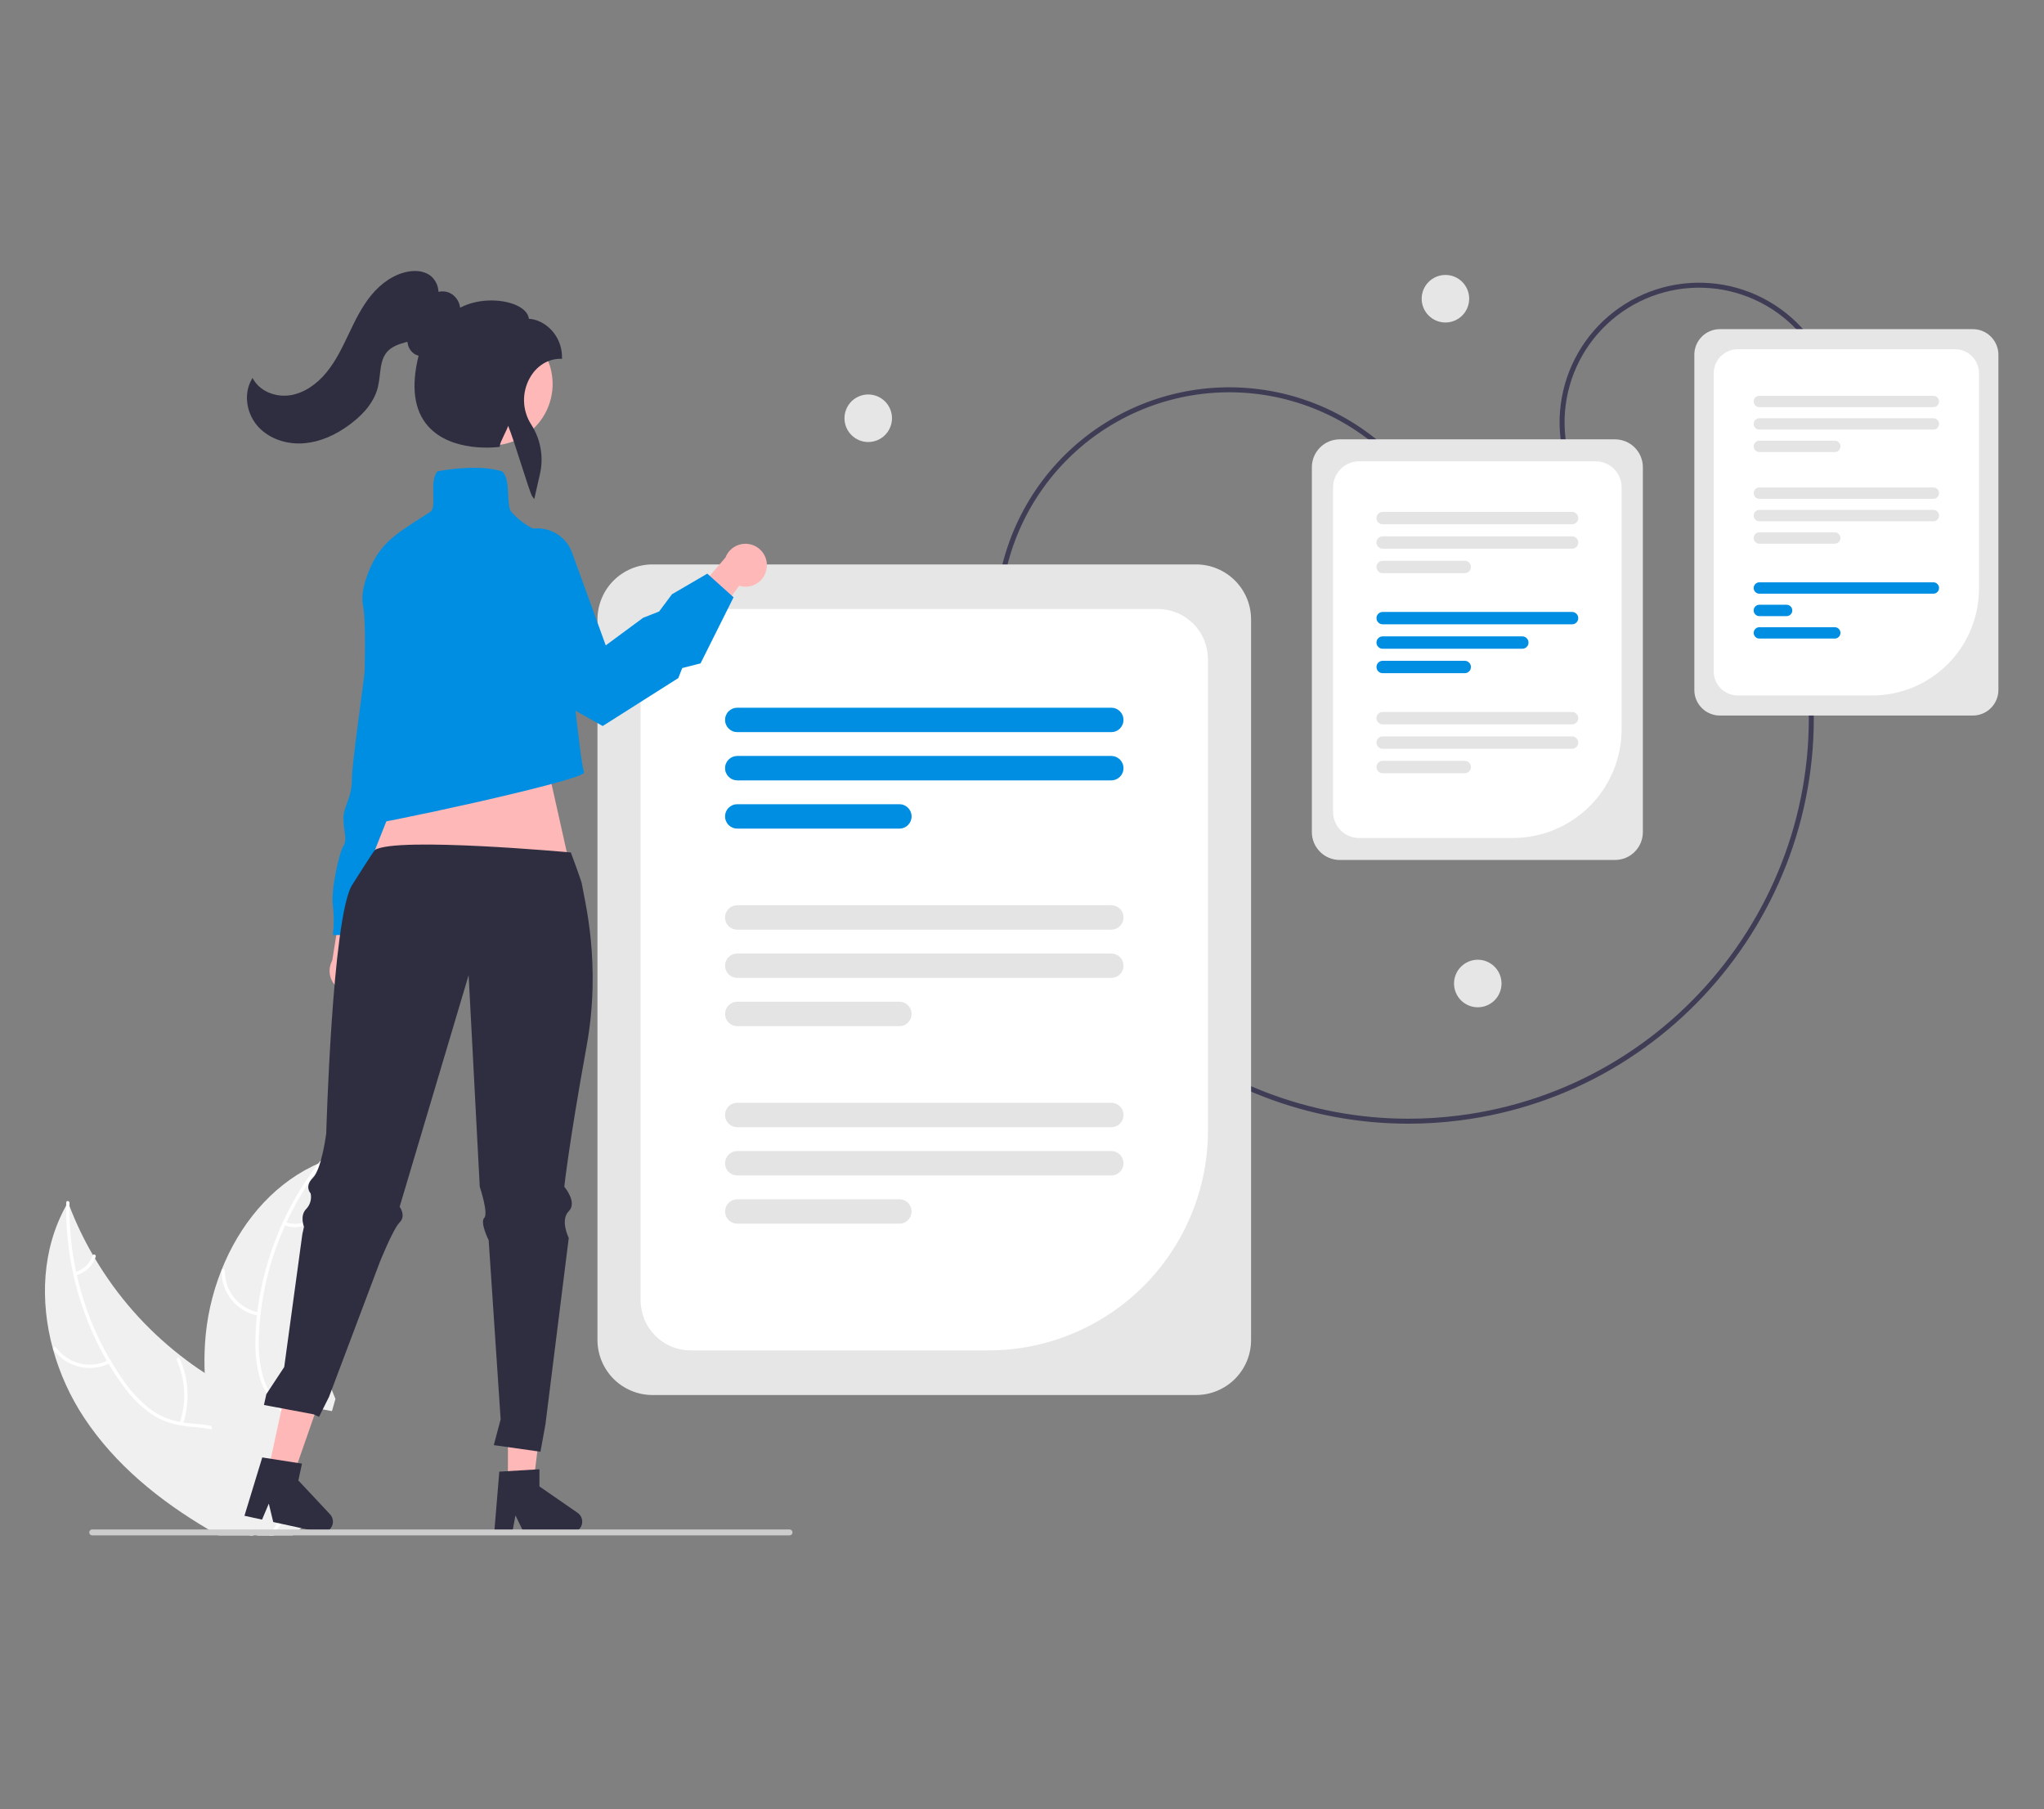 <svg xmlns="http://www.w3.org/2000/svg" xmlns:xlink="http://www.w3.org/1999/xlink" width="400" zoomAndPan="magnify" viewBox="0 0 300 265.5" height="354" preserveAspectRatio="xMidYMid meet" version="1.2"><rect x="0" y="0" width="300" height="265.5" fill="#808080" stroke="none"/><defs><clipPath id="ecc8460ad4"><path d="M 248 48 L 293.309 48 L 293.309 105 L 248 105 Z M 248 48 "/></clipPath><clipPath id="61161fc530"><path d="M 6.598 176 L 44 176 L 44 225.352 L 6.598 225.352 Z M 6.598 176 "/></clipPath><clipPath id="34497e891c"><path d="M 9 176 L 38 176 L 38 225.352 L 9 225.352 Z M 9 176 "/></clipPath><clipPath id="3375aa32be"><path d="M 30 170 L 50 170 L 50 225.352 L 30 225.352 Z M 30 170 "/></clipPath><clipPath id="c3795fe523"><path d="M 39 220 L 44 220 L 44 225.352 L 39 225.352 Z M 39 220 "/></clipPath><clipPath id="ef1b62dc71"><path d="M 13 224 L 117 224 L 117 225.352 L 13 225.352 Z M 13 224 "/></clipPath><clipPath id="c609e703b0"><path d="M 36 39.699 L 83 39.699 L 83 74 L 36 74 Z M 36 39.699 "/></clipPath></defs><g id="87ea94cd54"><path style=" stroke:none;fill-rule:nonzero;fill:#3f3d56;fill-opacity:1;" d="M 206.707 164.883 C 177.211 164.883 151.547 142.867 147.758 112.836 L 148.48 112.746 C 152.227 142.402 177.574 164.148 206.707 164.152 C 209.184 164.152 211.652 163.996 214.109 163.684 C 246.238 159.621 269.074 130.164 265.016 98.012 L 265.742 97.922 C 269.852 130.473 246.73 160.297 214.203 164.41 C 211.715 164.723 209.215 164.883 206.707 164.883 Z M 206.707 164.883 "/><path style=" stroke:none;fill-rule:nonzero;fill:#3f3d56;fill-opacity:1;" d="M 230.227 69.227 C 229.988 68.598 229.781 67.961 229.609 67.312 C 229.434 66.664 229.293 66.008 229.18 65.348 C 229.07 64.684 228.992 64.02 228.949 63.348 C 228.902 62.68 228.891 62.008 228.91 61.336 C 228.934 60.668 228.984 60 229.074 59.332 C 229.16 58.668 229.277 58.008 229.43 57.355 C 229.582 56.699 229.762 56.055 229.977 55.418 C 230.191 54.781 230.438 54.16 230.715 53.547 C 230.988 52.934 231.293 52.34 231.629 51.758 C 231.965 51.176 232.324 50.609 232.715 50.066 C 233.105 49.52 233.52 48.992 233.961 48.488 C 234.402 47.98 234.867 47.5 235.355 47.039 C 235.848 46.582 236.355 46.145 236.887 45.734 C 237.418 45.328 237.969 44.945 238.539 44.59 C 239.105 44.234 239.691 43.906 240.293 43.609 C 240.895 43.312 241.508 43.043 242.137 42.805 C 242.762 42.57 243.402 42.363 244.047 42.188 C 244.695 42.012 245.352 41.871 246.012 41.758 C 246.676 41.648 247.34 41.57 248.008 41.527 C 248.68 41.48 249.348 41.469 250.02 41.492 C 250.688 41.512 251.355 41.566 252.02 41.652 C 252.688 41.738 253.348 41.855 254 42.008 C 254.652 42.16 255.297 42.344 255.934 42.559 C 256.57 42.773 257.191 43.016 257.805 43.293 C 258.414 43.57 259.012 43.875 259.594 44.211 C 260.176 44.543 260.738 44.906 261.285 45.297 C 261.828 45.688 262.355 46.102 262.859 46.543 C 263.363 46.984 263.848 47.449 264.305 47.941 C 264.766 48.43 265.199 48.938 265.609 49.473 C 266.02 50.004 266.402 50.555 266.758 51.121 C 267.109 51.691 267.438 52.277 267.734 52.879 C 268.031 53.48 268.301 54.094 268.539 54.723 L 267.855 54.98 C 267.625 54.375 267.367 53.785 267.082 53.203 C 266.793 52.625 266.48 52.059 266.137 51.512 C 265.793 50.961 265.426 50.43 265.031 49.918 C 264.637 49.406 264.219 48.914 263.773 48.441 C 263.332 47.969 262.867 47.52 262.379 47.094 C 261.891 46.668 261.387 46.266 260.859 45.891 C 260.332 45.516 259.789 45.164 259.227 44.844 C 258.668 44.52 258.094 44.227 257.504 43.961 C 256.914 43.691 256.312 43.457 255.699 43.25 C 255.086 43.043 254.465 42.867 253.836 42.719 C 253.203 42.574 252.57 42.461 251.926 42.375 C 251.285 42.293 250.641 42.242 249.996 42.223 C 249.348 42.199 248.703 42.211 248.059 42.258 C 247.414 42.301 246.77 42.375 246.133 42.48 C 245.496 42.586 244.863 42.727 244.238 42.895 C 243.613 43.062 243 43.262 242.395 43.488 C 241.789 43.719 241.195 43.977 240.617 44.266 C 240.039 44.551 239.473 44.867 238.926 45.207 C 238.375 45.551 237.844 45.922 237.332 46.316 C 236.82 46.711 236.328 47.129 235.855 47.574 C 235.387 48.016 234.938 48.48 234.512 48.969 C 234.086 49.457 233.684 49.961 233.309 50.488 C 232.934 51.016 232.586 51.559 232.262 52.121 C 231.938 52.684 231.645 53.258 231.379 53.848 C 231.113 54.438 230.875 55.039 230.668 55.652 C 230.465 56.266 230.285 56.887 230.141 57.52 C 229.996 58.148 229.879 58.785 229.797 59.426 C 229.715 60.07 229.66 60.715 229.641 61.359 C 229.621 62.008 229.633 62.652 229.676 63.301 C 229.719 63.945 229.797 64.586 229.902 65.227 C 230.008 65.863 230.145 66.496 230.312 67.121 C 230.48 67.746 230.68 68.359 230.91 68.965 Z M 230.227 69.227 "/><g clip-rule="nonzero" clip-path="url(#ecc8460ad4)"><path style=" stroke:none;fill-rule:nonzero;fill:#e6e6e6;fill-opacity:1;" d="M 289.555 104.992 L 252.43 104.992 C 251.934 104.992 251.453 104.898 250.996 104.707 C 250.535 104.516 250.129 104.246 249.777 103.891 C 249.426 103.539 249.156 103.133 248.965 102.676 C 248.773 102.215 248.68 101.734 248.68 101.238 L 248.68 52.051 C 248.68 51.555 248.773 51.074 248.965 50.613 C 249.156 50.156 249.426 49.75 249.777 49.398 C 250.129 49.043 250.535 48.773 250.996 48.582 C 251.453 48.391 251.934 48.297 252.43 48.297 L 289.555 48.297 C 290.051 48.297 290.531 48.391 290.988 48.582 C 291.449 48.773 291.855 49.043 292.207 49.398 C 292.559 49.75 292.828 50.156 293.02 50.613 C 293.211 51.074 293.309 51.555 293.309 52.051 L 293.309 101.238 C 293.309 101.734 293.211 102.215 293.02 102.676 C 292.828 103.133 292.559 103.539 292.207 103.891 C 291.855 104.246 291.449 104.516 290.988 104.707 C 290.531 104.898 290.051 104.992 289.555 104.992 Z M 289.555 104.992 "/></g><path style=" stroke:none;fill-rule:nonzero;fill:#ffffff;fill-opacity:1;" d="M 274.805 102.047 L 255.039 102.047 C 254.574 102.047 254.125 101.957 253.695 101.777 C 253.266 101.598 252.887 101.344 252.555 101.016 C 252.227 100.688 251.973 100.305 251.793 99.875 C 251.617 99.445 251.527 98.996 251.527 98.531 L 251.527 54.758 C 251.527 54.293 251.617 53.844 251.793 53.414 C 251.973 52.984 252.227 52.602 252.555 52.273 C 252.887 51.945 253.266 51.691 253.695 51.512 C 254.125 51.332 254.574 51.242 255.039 51.242 L 286.945 51.242 C 287.41 51.242 287.859 51.332 288.289 51.512 C 288.719 51.691 289.102 51.945 289.43 52.273 C 289.758 52.602 290.012 52.984 290.191 53.414 C 290.371 53.844 290.461 54.293 290.461 54.758 L 290.461 86.383 C 290.457 87.41 290.355 88.43 290.156 89.438 C 289.953 90.445 289.656 91.426 289.262 92.375 C 288.871 93.324 288.387 94.227 287.816 95.082 C 287.246 95.934 286.598 96.727 285.871 97.453 C 285.141 98.18 284.352 98.828 283.496 99.402 C 282.645 99.973 281.742 100.457 280.793 100.848 C 279.844 101.242 278.863 101.543 277.859 101.742 C 276.852 101.945 275.832 102.047 274.805 102.047 Z M 274.805 102.047 "/><path style=" stroke:none;fill-rule:nonzero;fill:#e4e4e4;fill-opacity:1;" d="M 283.762 73.191 L 258.223 73.191 C 257.992 73.191 257.797 73.113 257.633 72.949 C 257.473 72.785 257.391 72.59 257.391 72.359 C 257.391 72.129 257.473 71.934 257.633 71.77 C 257.797 71.605 257.992 71.527 258.223 71.527 L 283.762 71.527 C 283.992 71.527 284.188 71.605 284.352 71.77 C 284.516 71.934 284.594 72.129 284.594 72.359 C 284.594 72.59 284.516 72.785 284.352 72.949 C 284.188 73.113 283.992 73.191 283.762 73.191 Z M 283.762 73.191 "/><path style=" stroke:none;fill-rule:nonzero;fill:#e4e4e4;fill-opacity:1;" d="M 283.762 76.484 L 258.223 76.484 C 257.992 76.484 257.797 76.402 257.637 76.242 C 257.473 76.078 257.395 75.883 257.395 75.652 C 257.395 75.422 257.473 75.227 257.637 75.062 C 257.797 74.902 257.992 74.82 258.223 74.82 L 283.762 74.82 C 283.992 74.82 284.188 74.902 284.352 75.062 C 284.516 75.227 284.594 75.422 284.594 75.652 C 284.594 75.883 284.516 76.078 284.352 76.242 C 284.188 76.406 283.992 76.484 283.762 76.484 Z M 283.762 76.484 "/><path style=" stroke:none;fill-rule:nonzero;fill:#e4e4e4;fill-opacity:1;" d="M 269.293 79.781 L 258.223 79.781 C 257.992 79.781 257.797 79.699 257.633 79.535 C 257.473 79.371 257.391 79.176 257.391 78.945 C 257.391 78.715 257.473 78.52 257.633 78.355 C 257.797 78.195 257.992 78.113 258.223 78.113 L 269.293 78.113 C 269.523 78.113 269.719 78.195 269.879 78.359 C 270.043 78.52 270.125 78.715 270.125 78.945 C 270.125 79.176 270.043 79.371 269.879 79.535 C 269.719 79.695 269.523 79.777 269.293 79.781 Z M 269.293 79.781 "/><path style=" stroke:none;fill-rule:nonzero;fill:#e4e4e4;fill-opacity:1;" d="M 283.762 59.742 L 258.223 59.742 C 257.992 59.742 257.797 59.66 257.633 59.5 C 257.473 59.336 257.391 59.141 257.391 58.91 C 257.391 58.68 257.473 58.484 257.633 58.32 C 257.797 58.156 257.992 58.078 258.223 58.078 L 283.762 58.078 C 283.992 58.078 284.188 58.156 284.352 58.32 C 284.516 58.484 284.594 58.68 284.594 58.91 C 284.594 59.141 284.516 59.336 284.352 59.5 C 284.188 59.66 283.992 59.742 283.762 59.742 Z M 283.762 59.742 "/><path style=" stroke:none;fill-rule:nonzero;fill:#e4e4e4;fill-opacity:1;" d="M 283.762 63.035 L 258.223 63.035 C 257.992 63.035 257.797 62.957 257.633 62.793 C 257.473 62.629 257.391 62.434 257.391 62.203 C 257.391 61.973 257.473 61.777 257.633 61.613 C 257.797 61.453 257.992 61.371 258.223 61.371 L 283.762 61.371 C 283.992 61.371 284.188 61.453 284.352 61.613 C 284.516 61.777 284.594 61.973 284.594 62.203 C 284.594 62.434 284.516 62.629 284.352 62.793 C 284.188 62.957 283.992 63.035 283.762 63.035 Z M 283.762 63.035 "/><path style=" stroke:none;fill-rule:nonzero;fill:#e4e4e4;fill-opacity:1;" d="M 269.293 66.332 L 258.223 66.332 C 257.992 66.328 257.797 66.246 257.637 66.086 C 257.473 65.922 257.395 65.727 257.395 65.496 C 257.395 65.266 257.473 65.07 257.637 64.91 C 257.797 64.746 257.992 64.664 258.223 64.664 L 269.293 64.664 C 269.523 64.664 269.719 64.746 269.879 64.91 C 270.043 65.07 270.125 65.266 270.125 65.496 C 270.125 65.727 270.043 65.922 269.879 66.086 C 269.719 66.246 269.523 66.328 269.293 66.332 Z M 269.293 66.332 "/><path style=" stroke:none;fill-rule:nonzero;fill:#008ee3;fill-opacity:1;" d="M 283.762 87.113 L 258.223 87.113 C 257.992 87.113 257.797 87.031 257.633 86.867 C 257.473 86.707 257.391 86.508 257.391 86.281 C 257.391 86.051 257.473 85.852 257.633 85.691 C 257.797 85.527 257.992 85.445 258.223 85.445 L 283.762 85.445 C 283.992 85.445 284.188 85.527 284.352 85.691 C 284.516 85.852 284.594 86.051 284.594 86.281 C 284.594 86.508 284.516 86.707 284.352 86.867 C 284.188 87.031 283.992 87.113 283.762 87.113 Z M 283.762 87.113 "/><path style=" stroke:none;fill-rule:nonzero;fill:#008ee3;fill-opacity:1;" d="M 262.219 90.406 L 258.223 90.406 C 257.992 90.406 257.797 90.324 257.633 90.16 C 257.473 90 257.391 89.805 257.391 89.574 C 257.391 89.344 257.473 89.145 257.633 88.984 C 257.797 88.82 257.992 88.738 258.223 88.738 L 262.219 88.738 C 262.449 88.738 262.645 88.82 262.809 88.98 C 262.973 89.145 263.055 89.344 263.055 89.574 C 263.055 89.805 262.973 90 262.809 90.164 C 262.645 90.324 262.449 90.406 262.219 90.406 Z M 262.219 90.406 "/><path style=" stroke:none;fill-rule:nonzero;fill:#008ee3;fill-opacity:1;" d="M 269.293 93.699 L 258.223 93.699 C 257.992 93.699 257.797 93.617 257.637 93.453 C 257.473 93.293 257.395 93.094 257.395 92.867 C 257.395 92.637 257.473 92.441 257.637 92.277 C 257.797 92.113 257.992 92.035 258.223 92.031 L 269.293 92.031 C 269.523 92.035 269.719 92.117 269.879 92.277 C 270.043 92.441 270.125 92.637 270.125 92.867 C 270.125 93.094 270.043 93.293 269.879 93.453 C 269.719 93.617 269.523 93.699 269.293 93.699 Z M 269.293 93.699 "/><path style=" stroke:none;fill-rule:nonzero;fill:#3f3d56;fill-opacity:1;" d="M 148.309 103.344 C 147.914 102.293 147.566 101.223 147.273 100.137 C 146.98 99.051 146.742 97.953 146.559 96.84 C 146.371 95.73 146.242 94.617 146.168 93.492 C 146.09 92.371 146.07 91.246 146.105 90.121 C 146.141 88.996 146.23 87.875 146.375 86.762 C 146.52 85.645 146.719 84.539 146.973 83.441 C 147.227 82.348 147.535 81.266 147.895 80.199 C 148.254 79.133 148.664 78.086 149.125 77.062 C 149.59 76.035 150.102 75.035 150.66 74.059 C 151.223 73.082 151.828 72.137 152.48 71.223 C 153.137 70.305 153.832 69.426 154.574 68.578 C 155.312 67.73 156.094 66.922 156.91 66.152 C 157.73 65.379 158.586 64.652 159.477 63.965 C 160.367 63.277 161.293 62.637 162.246 62.043 C 163.199 61.445 164.18 60.898 165.188 60.398 C 166.195 59.898 167.227 59.449 168.277 59.051 C 169.328 58.656 170.398 58.309 171.484 58.016 C 172.57 57.723 173.668 57.484 174.777 57.297 C 175.887 57.113 177 56.984 178.121 56.906 C 179.246 56.832 180.367 56.812 181.492 56.848 C 182.617 56.883 183.734 56.973 184.852 57.117 C 185.965 57.262 187.07 57.461 188.168 57.715 C 189.262 57.969 190.344 58.273 191.41 58.637 C 192.473 58.996 193.52 59.406 194.543 59.867 C 195.57 60.332 196.57 60.844 197.543 61.406 C 198.52 61.965 199.465 62.574 200.379 63.227 C 201.293 63.883 202.176 64.578 203.023 65.32 C 203.867 66.059 204.676 66.84 205.449 67.66 C 206.219 68.48 206.945 69.336 207.633 70.227 C 208.316 71.117 208.957 72.043 209.555 72.996 C 210.148 73.949 210.695 74.934 211.195 75.941 C 211.695 76.949 212.145 77.98 212.543 79.031 L 211.859 79.289 C 211.469 78.262 211.031 77.254 210.543 76.266 C 210.051 75.277 209.516 74.316 208.934 73.383 C 208.352 72.449 207.723 71.547 207.055 70.672 C 206.383 69.801 205.668 68.961 204.914 68.16 C 204.16 67.359 203.371 66.594 202.543 65.871 C 201.711 65.145 200.852 64.461 199.953 63.82 C 199.059 63.184 198.133 62.586 197.18 62.039 C 196.227 61.488 195.246 60.988 194.242 60.535 C 193.242 60.082 192.219 59.68 191.176 59.328 C 190.133 58.977 189.074 58.676 188.004 58.426 C 186.93 58.18 185.848 57.984 184.758 57.84 C 183.664 57.699 182.57 57.613 181.469 57.578 C 180.371 57.543 179.27 57.562 178.172 57.637 C 177.074 57.711 175.98 57.84 174.895 58.02 C 173.812 58.199 172.738 58.434 171.676 58.723 C 170.609 59.008 169.566 59.348 168.535 59.734 C 167.508 60.125 166.5 60.566 165.512 61.055 C 164.527 61.543 163.566 62.078 162.633 62.66 C 161.699 63.246 160.797 63.871 159.922 64.543 C 159.051 65.215 158.215 65.93 157.414 66.684 C 156.609 67.438 155.848 68.23 155.121 69.059 C 154.398 69.887 153.715 70.75 153.078 71.648 C 152.438 72.543 151.844 73.469 151.293 74.422 C 150.746 75.379 150.246 76.355 149.793 77.359 C 149.34 78.363 148.938 79.391 148.586 80.434 C 148.234 81.477 147.934 82.535 147.684 83.605 C 147.438 84.68 147.242 85.762 147.102 86.855 C 146.957 87.945 146.871 89.043 146.836 90.145 C 146.801 91.246 146.82 92.344 146.895 93.445 C 146.969 94.543 147.098 95.637 147.277 96.723 C 147.461 97.809 147.691 98.883 147.98 99.945 C 148.266 101.008 148.605 102.055 148.992 103.086 Z M 148.309 103.344 "/><path style=" stroke:none;fill-rule:nonzero;fill:#e6e6e6;fill-opacity:1;" d="M 215.633 43.832 C 215.633 44.293 215.543 44.738 215.367 45.164 C 215.191 45.594 214.938 45.969 214.613 46.297 C 214.285 46.625 213.91 46.875 213.48 47.055 C 213.055 47.23 212.609 47.32 212.148 47.32 C 211.684 47.32 211.242 47.23 210.812 47.055 C 210.387 46.875 210.008 46.625 209.684 46.297 C 209.355 45.969 209.105 45.594 208.926 45.164 C 208.75 44.738 208.66 44.293 208.66 43.832 C 208.66 43.367 208.75 42.922 208.926 42.496 C 209.105 42.07 209.355 41.691 209.684 41.363 C 210.008 41.039 210.387 40.785 210.812 40.609 C 211.242 40.43 211.684 40.344 212.148 40.344 C 212.609 40.344 213.055 40.43 213.48 40.609 C 213.91 40.785 214.285 41.039 214.613 41.363 C 214.938 41.691 215.191 42.07 215.367 42.496 C 215.543 42.922 215.633 43.367 215.633 43.832 Z M 215.633 43.832 "/><path style=" stroke:none;fill-rule:nonzero;fill:#e6e6e6;fill-opacity:1;" d="M 220.379 144.312 C 220.379 144.777 220.293 145.223 220.113 145.648 C 219.938 146.074 219.688 146.453 219.359 146.781 C 219.031 147.105 218.656 147.359 218.227 147.535 C 217.801 147.715 217.355 147.801 216.895 147.801 C 216.434 147.801 215.988 147.715 215.562 147.535 C 215.133 147.359 214.758 147.105 214.43 146.781 C 214.102 146.453 213.852 146.074 213.676 145.648 C 213.496 145.223 213.41 144.777 213.41 144.312 C 213.41 143.852 213.496 143.406 213.676 142.98 C 213.852 142.551 214.102 142.176 214.43 141.848 C 214.758 141.52 215.133 141.27 215.562 141.09 C 215.988 140.914 216.434 140.824 216.895 140.824 C 217.355 140.824 217.801 140.914 218.227 141.09 C 218.656 141.27 219.031 141.52 219.359 141.848 C 219.688 142.176 219.938 142.551 220.113 142.98 C 220.293 143.406 220.379 143.852 220.379 144.312 Z M 220.379 144.312 "/><path style=" stroke:none;fill-rule:nonzero;fill:#e6e6e6;fill-opacity:1;" d="M 130.918 61.371 C 130.918 61.832 130.828 62.277 130.652 62.703 C 130.473 63.133 130.223 63.508 129.895 63.836 C 129.57 64.164 129.191 64.414 128.766 64.594 C 128.336 64.77 127.895 64.859 127.43 64.859 C 126.969 64.859 126.523 64.77 126.098 64.594 C 125.668 64.414 125.293 64.164 124.965 63.836 C 124.641 63.508 124.387 63.133 124.211 62.703 C 124.035 62.277 123.945 61.832 123.945 61.371 C 123.945 60.906 124.035 60.461 124.211 60.035 C 124.387 59.609 124.641 59.23 124.965 58.902 C 125.293 58.578 125.668 58.324 126.098 58.148 C 126.523 57.969 126.969 57.883 127.43 57.883 C 127.895 57.883 128.336 57.969 128.766 58.148 C 129.191 58.324 129.57 58.578 129.895 58.902 C 130.223 59.23 130.473 59.609 130.652 60.035 C 130.828 60.461 130.918 60.906 130.918 61.371 Z M 130.918 61.371 "/><path style=" stroke:none;fill-rule:nonzero;fill:#e6e6e6;fill-opacity:1;" d="M 175.555 204.695 L 95.758 204.695 C 95.227 204.695 94.703 204.641 94.184 204.539 C 93.664 204.434 93.16 204.281 92.672 204.078 C 92.184 203.875 91.719 203.625 91.277 203.332 C 90.836 203.035 90.43 202.703 90.055 202.328 C 89.68 201.953 89.348 201.547 89.055 201.105 C 88.758 200.664 88.512 200.199 88.309 199.711 C 88.105 199.219 87.949 198.715 87.848 198.195 C 87.742 197.676 87.691 197.152 87.691 196.621 L 87.691 90.891 C 87.691 90.363 87.742 89.836 87.848 89.316 C 87.949 88.797 88.105 88.293 88.309 87.805 C 88.512 87.312 88.758 86.848 89.051 86.41 C 89.348 85.969 89.68 85.562 90.055 85.188 C 90.43 84.812 90.836 84.477 91.277 84.184 C 91.719 83.887 92.184 83.641 92.672 83.438 C 93.16 83.234 93.664 83.078 94.184 82.977 C 94.703 82.871 95.227 82.82 95.758 82.82 L 175.555 82.82 C 176.086 82.82 176.609 82.871 177.129 82.977 C 177.648 83.078 178.152 83.234 178.641 83.438 C 179.129 83.641 179.594 83.887 180.035 84.184 C 180.477 84.477 180.883 84.812 181.258 85.188 C 181.633 85.562 181.965 85.969 182.262 86.41 C 182.555 86.848 182.805 87.312 183.008 87.805 C 183.211 88.293 183.363 88.797 183.465 89.316 C 183.57 89.836 183.621 90.363 183.621 90.891 L 183.621 196.621 C 183.621 197.152 183.57 197.676 183.465 198.195 C 183.363 198.715 183.211 199.219 183.008 199.711 C 182.805 200.199 182.555 200.664 182.262 201.105 C 181.965 201.547 181.633 201.953 181.258 202.328 C 180.883 202.703 180.477 203.035 180.035 203.332 C 179.594 203.625 179.129 203.875 178.641 204.078 C 178.152 204.281 177.648 204.434 177.129 204.539 C 176.609 204.641 176.086 204.695 175.555 204.695 Z M 175.555 204.695 "/><path style=" stroke:none;fill-rule:nonzero;fill:#ffffff;fill-opacity:1;" d="M 145.098 198.148 L 101.367 198.148 C 100.883 198.148 100.406 198.102 99.934 198.008 C 99.461 197.914 99.004 197.773 98.559 197.586 C 98.113 197.402 97.688 197.176 97.289 196.906 C 96.887 196.641 96.516 196.336 96.176 195.996 C 95.836 195.652 95.531 195.281 95.262 194.883 C 94.992 194.48 94.766 194.059 94.582 193.609 C 94.398 193.164 94.258 192.707 94.164 192.234 C 94.07 191.762 94.023 191.281 94.02 190.801 L 94.02 96.715 C 94.023 96.23 94.07 95.754 94.164 95.281 C 94.258 94.809 94.398 94.348 94.582 93.902 C 94.766 93.457 94.992 93.035 95.262 92.633 C 95.531 92.23 95.836 91.859 96.176 91.52 C 96.516 91.18 96.887 90.875 97.289 90.605 C 97.688 90.336 98.113 90.109 98.559 89.926 C 99.004 89.742 99.461 89.602 99.934 89.508 C 100.406 89.414 100.883 89.363 101.367 89.363 L 169.945 89.363 C 170.43 89.363 170.906 89.414 171.379 89.508 C 171.852 89.602 172.312 89.742 172.758 89.926 C 173.203 90.109 173.625 90.336 174.023 90.605 C 174.426 90.875 174.797 91.18 175.137 91.52 C 175.48 91.859 175.781 92.23 176.051 92.633 C 176.32 93.035 176.547 93.457 176.73 93.902 C 176.914 94.348 177.055 94.809 177.148 95.281 C 177.242 95.754 177.289 96.23 177.293 96.715 L 177.293 165.938 C 177.289 166.992 177.238 168.043 177.133 169.094 C 177.027 170.141 176.875 171.184 176.668 172.219 C 176.461 173.254 176.203 174.273 175.898 175.285 C 175.59 176.293 175.234 177.285 174.832 178.258 C 174.426 179.23 173.977 180.184 173.48 181.113 C 172.98 182.043 172.441 182.949 171.855 183.824 C 171.27 184.699 170.641 185.547 169.973 186.363 C 169.305 187.176 168.598 187.957 167.852 188.703 C 167.105 189.449 166.328 190.156 165.512 190.828 C 164.695 191.496 163.852 192.125 162.977 192.711 C 162.098 193.297 161.195 193.836 160.266 194.336 C 159.34 194.832 158.387 195.285 157.414 195.688 C 156.438 196.09 155.449 196.449 154.441 196.754 C 153.43 197.062 152.41 197.316 151.379 197.523 C 150.344 197.73 149.301 197.887 148.254 197.992 C 147.203 198.094 146.152 198.148 145.098 198.148 Z M 145.098 198.148 "/><path style=" stroke:none;fill-rule:nonzero;fill:#008ee3;fill-opacity:1;" d="M 163.105 107.426 L 108.207 107.426 C 107.969 107.426 107.742 107.383 107.523 107.289 C 107.305 107.199 107.109 107.07 106.941 106.902 C 106.773 106.734 106.645 106.539 106.555 106.32 C 106.461 106.102 106.418 105.875 106.418 105.637 C 106.418 105.398 106.461 105.168 106.555 104.949 C 106.645 104.73 106.773 104.535 106.941 104.367 C 107.109 104.199 107.305 104.07 107.523 103.98 C 107.742 103.891 107.969 103.844 108.207 103.844 L 163.105 103.844 C 163.344 103.844 163.57 103.891 163.789 103.98 C 164.012 104.07 164.203 104.199 164.371 104.367 C 164.539 104.535 164.668 104.73 164.758 104.949 C 164.852 105.168 164.895 105.398 164.895 105.637 C 164.895 105.875 164.852 106.102 164.758 106.32 C 164.668 106.539 164.539 106.734 164.371 106.902 C 164.203 107.07 164.012 107.199 163.789 107.289 C 163.57 107.383 163.344 107.426 163.105 107.426 Z M 163.105 107.426 "/><path style=" stroke:none;fill-rule:nonzero;fill:#008ee3;fill-opacity:1;" d="M 163.105 114.508 L 108.207 114.508 C 107.969 114.508 107.742 114.461 107.523 114.371 C 107.305 114.277 107.109 114.148 106.941 113.98 C 106.773 113.812 106.645 113.621 106.555 113.398 C 106.461 113.18 106.418 112.953 106.418 112.715 C 106.418 112.477 106.461 112.25 106.555 112.027 C 106.645 111.809 106.773 111.617 106.941 111.449 C 107.109 111.281 107.305 111.152 107.523 111.059 C 107.742 110.969 107.969 110.922 108.207 110.922 L 163.105 110.922 C 163.344 110.922 163.57 110.969 163.789 111.059 C 164.012 111.152 164.203 111.281 164.371 111.449 C 164.539 111.617 164.668 111.809 164.758 112.027 C 164.852 112.25 164.895 112.477 164.895 112.715 C 164.895 112.953 164.852 113.18 164.758 113.398 C 164.668 113.621 164.539 113.812 164.371 113.98 C 164.203 114.148 164.012 114.277 163.789 114.371 C 163.57 114.461 163.344 114.508 163.105 114.508 Z M 163.105 114.508 "/><path style=" stroke:none;fill-rule:nonzero;fill:#008ee3;fill-opacity:1;" d="M 132.004 121.586 L 108.207 121.586 C 107.969 121.586 107.742 121.539 107.523 121.449 C 107.305 121.359 107.109 121.23 106.941 121.062 C 106.773 120.895 106.645 120.699 106.555 120.48 C 106.461 120.262 106.418 120.031 106.418 119.793 C 106.418 119.555 106.461 119.328 106.555 119.109 C 106.645 118.891 106.773 118.695 106.941 118.527 C 107.109 118.359 107.305 118.23 107.523 118.141 C 107.742 118.047 107.969 118.004 108.207 118.004 L 132.004 118.004 C 132.242 118.004 132.469 118.047 132.691 118.141 C 132.91 118.23 133.102 118.359 133.27 118.527 C 133.438 118.695 133.566 118.891 133.66 119.109 C 133.75 119.328 133.797 119.555 133.797 119.793 C 133.797 120.031 133.75 120.262 133.66 120.48 C 133.566 120.699 133.438 120.895 133.27 121.062 C 133.102 121.23 132.91 121.359 132.691 121.449 C 132.469 121.539 132.242 121.586 132.004 121.586 Z M 132.004 121.586 "/><path style=" stroke:none;fill-rule:nonzero;fill:#e4e4e4;fill-opacity:1;" d="M 163.105 136.414 L 108.207 136.414 C 107.969 136.414 107.742 136.367 107.52 136.277 C 107.301 136.188 107.105 136.059 106.938 135.891 C 106.77 135.723 106.641 135.527 106.551 135.309 C 106.457 135.086 106.414 134.859 106.414 134.621 C 106.414 134.383 106.457 134.152 106.551 133.934 C 106.641 133.715 106.77 133.52 106.938 133.352 C 107.105 133.184 107.301 133.055 107.52 132.965 C 107.742 132.875 107.969 132.828 108.207 132.828 L 163.105 132.828 C 163.344 132.828 163.57 132.875 163.793 132.965 C 164.012 133.055 164.207 133.184 164.375 133.352 C 164.543 133.52 164.672 133.715 164.766 133.934 C 164.855 134.152 164.902 134.383 164.902 134.621 C 164.902 134.859 164.855 135.086 164.766 135.309 C 164.672 135.527 164.543 135.723 164.375 135.891 C 164.207 136.059 164.012 136.188 163.793 136.277 C 163.57 136.367 163.344 136.414 163.105 136.414 Z M 163.105 136.414 "/><path style=" stroke:none;fill-rule:nonzero;fill:#e4e4e4;fill-opacity:1;" d="M 163.105 143.492 L 108.207 143.492 C 107.969 143.492 107.742 143.445 107.523 143.355 C 107.305 143.266 107.109 143.137 106.941 142.969 C 106.773 142.801 106.645 142.605 106.555 142.387 C 106.461 142.168 106.418 141.938 106.418 141.699 C 106.418 141.461 106.461 141.234 106.555 141.016 C 106.645 140.797 106.773 140.602 106.941 140.434 C 107.109 140.266 107.305 140.137 107.523 140.043 C 107.742 139.953 107.969 139.91 108.207 139.91 L 163.105 139.91 C 163.344 139.91 163.57 139.953 163.789 140.043 C 164.012 140.137 164.203 140.266 164.371 140.434 C 164.539 140.602 164.668 140.793 164.758 141.016 C 164.852 141.234 164.895 141.461 164.895 141.699 C 164.895 141.938 164.852 142.168 164.758 142.387 C 164.668 142.605 164.539 142.801 164.371 142.969 C 164.203 143.137 164.012 143.266 163.789 143.355 C 163.57 143.445 163.344 143.492 163.105 143.492 Z M 163.105 143.492 "/><path style=" stroke:none;fill-rule:nonzero;fill:#e4e4e4;fill-opacity:1;" d="M 132.004 150.57 L 108.207 150.57 C 107.969 150.57 107.742 150.527 107.523 150.434 C 107.305 150.344 107.109 150.215 106.941 150.047 C 106.773 149.879 106.645 149.684 106.555 149.465 C 106.461 149.246 106.418 149.016 106.418 148.781 C 106.418 148.543 106.461 148.312 106.555 148.094 C 106.645 147.875 106.773 147.68 106.941 147.512 C 107.109 147.344 107.305 147.215 107.523 147.125 C 107.742 147.031 107.969 146.988 108.207 146.988 L 132.004 146.988 C 132.242 146.988 132.469 147.031 132.691 147.125 C 132.91 147.215 133.102 147.344 133.27 147.512 C 133.438 147.68 133.566 147.875 133.66 148.094 C 133.75 148.312 133.797 148.543 133.797 148.781 C 133.797 149.016 133.75 149.246 133.66 149.465 C 133.566 149.684 133.438 149.879 133.27 150.047 C 133.102 150.215 132.91 150.344 132.691 150.434 C 132.469 150.527 132.242 150.57 132.004 150.57 Z M 132.004 150.57 "/><path style=" stroke:none;fill-rule:nonzero;fill:#e4e4e4;fill-opacity:1;" d="M 163.105 165.398 L 108.207 165.398 C 107.969 165.398 107.742 165.352 107.52 165.262 C 107.301 165.172 107.105 165.043 106.938 164.875 C 106.77 164.707 106.641 164.512 106.551 164.293 C 106.457 164.074 106.414 163.844 106.414 163.605 C 106.414 163.367 106.457 163.141 106.551 162.918 C 106.641 162.699 106.77 162.504 106.938 162.336 C 107.105 162.168 107.301 162.039 107.52 161.949 C 107.742 161.859 107.969 161.812 108.207 161.816 L 163.105 161.816 C 163.344 161.812 163.57 161.859 163.793 161.949 C 164.012 162.039 164.207 162.168 164.375 162.336 C 164.543 162.504 164.672 162.699 164.766 162.918 C 164.855 163.141 164.902 163.367 164.902 163.605 C 164.902 163.844 164.855 164.074 164.766 164.293 C 164.672 164.512 164.543 164.707 164.375 164.875 C 164.207 165.043 164.012 165.172 163.793 165.262 C 163.57 165.352 163.344 165.398 163.105 165.398 Z M 163.105 165.398 "/><path style=" stroke:none;fill-rule:nonzero;fill:#e4e4e4;fill-opacity:1;" d="M 163.105 172.477 L 108.207 172.477 C 107.969 172.477 107.742 172.43 107.523 172.34 C 107.305 172.25 107.109 172.121 106.941 171.953 C 106.773 171.785 106.645 171.59 106.555 171.371 C 106.461 171.152 106.418 170.922 106.418 170.684 C 106.418 170.449 106.461 170.219 106.555 170 C 106.645 169.781 106.773 169.586 106.941 169.418 C 107.109 169.25 107.305 169.121 107.523 169.031 C 107.742 168.938 107.969 168.895 108.207 168.895 L 163.105 168.895 C 163.344 168.895 163.57 168.938 163.789 169.031 C 164.012 169.121 164.203 169.25 164.371 169.418 C 164.539 169.586 164.668 169.781 164.758 170 C 164.852 170.219 164.895 170.449 164.895 170.684 C 164.895 170.922 164.852 171.152 164.758 171.371 C 164.668 171.59 164.539 171.785 164.371 171.953 C 164.203 172.121 164.012 172.25 163.789 172.34 C 163.57 172.43 163.344 172.477 163.105 172.477 Z M 163.105 172.477 "/><path style=" stroke:none;fill-rule:nonzero;fill:#e4e4e4;fill-opacity:1;" d="M 132.004 179.555 L 108.207 179.555 C 107.969 179.555 107.742 179.508 107.523 179.418 C 107.305 179.328 107.113 179.199 106.945 179.031 C 106.777 178.863 106.648 178.668 106.559 178.449 C 106.469 178.23 106.422 178 106.422 177.766 C 106.422 177.527 106.469 177.301 106.559 177.082 C 106.648 176.859 106.777 176.668 106.945 176.5 C 107.113 176.332 107.305 176.203 107.523 176.109 C 107.742 176.02 107.969 175.973 108.207 175.973 L 132.004 175.973 C 132.242 175.973 132.469 176.02 132.688 176.109 C 132.906 176.203 133.102 176.332 133.266 176.5 C 133.434 176.668 133.562 176.859 133.652 177.082 C 133.746 177.301 133.789 177.527 133.789 177.766 C 133.789 178 133.746 178.23 133.652 178.449 C 133.562 178.668 133.434 178.863 133.266 179.031 C 133.102 179.199 132.906 179.328 132.688 179.418 C 132.469 179.508 132.242 179.555 132.004 179.555 Z M 132.004 179.555 "/><path style=" stroke:none;fill-rule:nonzero;fill:#e6e6e6;fill-opacity:1;" d="M 237.039 126.188 L 196.629 126.188 C 196.359 126.188 196.094 126.16 195.832 126.105 C 195.566 126.055 195.312 125.977 195.066 125.875 C 194.816 125.77 194.582 125.645 194.359 125.496 C 194.137 125.348 193.93 125.176 193.742 124.988 C 193.551 124.797 193.383 124.59 193.234 124.367 C 193.082 124.145 192.957 123.91 192.855 123.664 C 192.754 123.414 192.676 123.16 192.621 122.895 C 192.57 122.633 192.543 122.367 192.543 122.098 L 192.543 68.555 C 192.543 68.285 192.57 68.02 192.621 67.758 C 192.676 67.492 192.754 67.238 192.855 66.992 C 192.957 66.742 193.082 66.508 193.234 66.285 C 193.383 66.062 193.551 65.855 193.742 65.664 C 193.93 65.477 194.137 65.305 194.359 65.156 C 194.582 65.008 194.816 64.883 195.066 64.777 C 195.312 64.676 195.566 64.598 195.832 64.547 C 196.094 64.492 196.359 64.469 196.629 64.465 L 237.039 64.465 C 237.309 64.469 237.574 64.492 237.836 64.547 C 238.098 64.598 238.355 64.676 238.602 64.777 C 238.852 64.883 239.086 65.008 239.309 65.156 C 239.531 65.305 239.738 65.477 239.926 65.664 C 240.117 65.855 240.285 66.062 240.434 66.285 C 240.586 66.508 240.711 66.742 240.812 66.992 C 240.914 67.238 240.992 67.492 241.047 67.758 C 241.098 68.02 241.125 68.285 241.125 68.555 L 241.125 122.098 C 241.125 122.367 241.098 122.633 241.047 122.895 C 240.992 123.16 240.914 123.414 240.812 123.664 C 240.711 123.91 240.586 124.145 240.434 124.367 C 240.285 124.59 240.117 124.797 239.926 124.988 C 239.738 125.176 239.531 125.348 239.309 125.496 C 239.086 125.645 238.852 125.77 238.602 125.875 C 238.355 125.977 238.098 126.055 237.836 126.105 C 237.574 126.16 237.309 126.188 237.039 126.188 Z M 237.039 126.188 "/><path style=" stroke:none;fill-rule:nonzero;fill:#ffffff;fill-opacity:1;" d="M 222.059 122.961 L 199.469 122.961 C 198.965 122.961 198.477 122.863 198.012 122.672 C 197.543 122.477 197.133 122.203 196.777 121.844 C 196.418 121.488 196.145 121.074 195.949 120.609 C 195.758 120.141 195.66 119.656 195.66 119.148 L 195.66 71.504 C 195.66 70.996 195.758 70.512 195.949 70.043 C 196.145 69.578 196.418 69.164 196.777 68.809 C 197.133 68.449 197.543 68.176 198.012 67.98 C 198.477 67.789 198.965 67.691 199.469 67.691 L 234.199 67.691 C 234.703 67.691 235.191 67.789 235.656 67.98 C 236.121 68.176 236.535 68.449 236.891 68.809 C 237.25 69.164 237.523 69.578 237.719 70.043 C 237.91 70.512 238.008 70.996 238.008 71.504 L 238.008 107 C 238.008 107.523 237.98 108.047 237.93 108.566 C 237.879 109.086 237.801 109.602 237.699 110.113 C 237.598 110.625 237.469 111.133 237.316 111.633 C 237.168 112.133 236.988 112.625 236.789 113.105 C 236.59 113.59 236.367 114.062 236.121 114.523 C 235.875 114.984 235.605 115.43 235.316 115.863 C 235.023 116.301 234.715 116.719 234.383 117.121 C 234.051 117.527 233.703 117.914 233.332 118.281 C 232.961 118.652 232.578 119.004 232.172 119.332 C 231.77 119.664 231.352 119.977 230.914 120.266 C 230.48 120.559 230.035 120.824 229.574 121.07 C 229.113 121.32 228.641 121.543 228.16 121.742 C 227.676 121.941 227.188 122.117 226.688 122.27 C 226.188 122.422 225.68 122.551 225.168 122.652 C 224.656 122.754 224.141 122.832 223.621 122.883 C 223.102 122.934 222.582 122.961 222.059 122.961 Z M 222.059 122.961 "/><path style=" stroke:none;fill-rule:nonzero;fill:#e4e4e4;fill-opacity:1;" d="M 230.734 76.93 L 202.934 76.93 C 202.684 76.93 202.469 76.84 202.293 76.664 C 202.113 76.484 202.027 76.273 202.027 76.02 C 202.027 75.77 202.113 75.555 202.293 75.379 C 202.469 75.203 202.684 75.113 202.934 75.113 L 230.734 75.113 C 230.984 75.113 231.199 75.203 231.375 75.379 C 231.551 75.555 231.641 75.77 231.641 76.02 C 231.641 76.273 231.551 76.484 231.375 76.664 C 231.199 76.84 230.984 76.93 230.734 76.93 Z M 230.734 76.93 "/><path style=" stroke:none;fill-rule:nonzero;fill:#e4e4e4;fill-opacity:1;" d="M 230.734 80.512 L 202.934 80.512 C 202.684 80.512 202.469 80.426 202.293 80.246 C 202.117 80.07 202.027 79.855 202.027 79.605 C 202.027 79.355 202.117 79.141 202.293 78.965 C 202.469 78.789 202.684 78.699 202.934 78.699 L 230.734 78.699 C 230.984 78.699 231.199 78.789 231.375 78.965 C 231.551 79.141 231.641 79.355 231.641 79.605 C 231.641 79.855 231.551 80.07 231.375 80.246 C 231.199 80.426 230.984 80.512 230.734 80.512 Z M 230.734 80.512 "/><path style=" stroke:none;fill-rule:nonzero;fill:#e4e4e4;fill-opacity:1;" d="M 214.984 84.098 L 202.934 84.098 C 202.684 84.098 202.469 84.008 202.293 83.832 C 202.117 83.656 202.027 83.441 202.027 83.191 C 202.027 82.941 202.117 82.727 202.293 82.551 C 202.469 82.375 202.684 82.285 202.934 82.285 L 214.984 82.285 C 215.234 82.285 215.449 82.375 215.625 82.551 C 215.801 82.727 215.887 82.941 215.887 83.191 C 215.887 83.441 215.801 83.656 215.625 83.832 C 215.449 84.008 215.234 84.098 214.984 84.098 Z M 214.984 84.098 "/><path style=" stroke:none;fill-rule:nonzero;fill:#008ee3;fill-opacity:1;" d="M 230.734 91.605 L 202.934 91.605 C 202.684 91.605 202.469 91.52 202.293 91.34 C 202.113 91.164 202.027 90.949 202.027 90.699 C 202.027 90.449 202.113 90.234 202.293 90.059 C 202.469 89.883 202.684 89.793 202.934 89.793 L 230.734 89.793 C 230.984 89.793 231.199 89.883 231.375 90.059 C 231.551 90.234 231.641 90.449 231.641 90.699 C 231.641 90.949 231.551 91.164 231.375 91.34 C 231.199 91.52 230.984 91.605 230.734 91.605 Z M 230.734 91.605 "/><path style=" stroke:none;fill-rule:nonzero;fill:#008ee3;fill-opacity:1;" d="M 223.43 95.191 L 202.934 95.191 C 202.684 95.191 202.469 95.105 202.293 94.926 C 202.113 94.75 202.027 94.535 202.027 94.285 C 202.027 94.035 202.113 93.82 202.293 93.645 C 202.469 93.465 202.684 93.379 202.934 93.379 L 223.43 93.379 C 223.684 93.379 223.895 93.465 224.074 93.645 C 224.25 93.82 224.34 94.035 224.34 94.285 C 224.34 94.535 224.25 94.75 224.074 94.926 C 223.895 95.105 223.684 95.191 223.43 95.191 Z M 223.43 95.191 "/><path style=" stroke:none;fill-rule:nonzero;fill:#008ee3;fill-opacity:1;" d="M 214.984 98.777 L 202.934 98.777 C 202.684 98.777 202.469 98.688 202.293 98.512 C 202.117 98.332 202.031 98.121 202.031 97.871 C 202.031 97.621 202.117 97.406 202.293 97.23 C 202.469 97.051 202.684 96.965 202.934 96.961 L 214.984 96.961 C 215.234 96.965 215.445 97.051 215.625 97.23 C 215.801 97.406 215.887 97.621 215.887 97.871 C 215.887 98.121 215.801 98.332 215.625 98.512 C 215.445 98.688 215.234 98.777 214.984 98.777 Z M 214.984 98.777 "/><path style=" stroke:none;fill-rule:nonzero;fill:#e4e4e4;fill-opacity:1;" d="M 230.734 106.285 L 202.934 106.285 C 202.684 106.285 202.469 106.199 202.293 106.02 C 202.113 105.844 202.027 105.629 202.027 105.379 C 202.027 105.129 202.113 104.914 202.293 104.738 C 202.469 104.559 202.684 104.473 202.934 104.473 L 230.734 104.473 C 230.984 104.473 231.199 104.559 231.375 104.738 C 231.551 104.914 231.641 105.129 231.641 105.379 C 231.641 105.629 231.551 105.844 231.375 106.02 C 231.199 106.199 230.984 106.285 230.734 106.285 Z M 230.734 106.285 "/><path style=" stroke:none;fill-rule:nonzero;fill:#e4e4e4;fill-opacity:1;" d="M 230.734 109.871 L 202.934 109.871 C 202.684 109.871 202.469 109.781 202.293 109.605 C 202.113 109.43 202.027 109.215 202.027 108.965 C 202.027 108.715 202.113 108.5 202.293 108.32 C 202.469 108.145 202.684 108.055 202.934 108.055 L 230.734 108.055 C 230.984 108.055 231.199 108.145 231.375 108.32 C 231.555 108.5 231.641 108.715 231.641 108.965 C 231.641 109.215 231.555 109.43 231.375 109.605 C 231.199 109.781 230.984 109.871 230.734 109.871 Z M 230.734 109.871 "/><path style=" stroke:none;fill-rule:nonzero;fill:#e4e4e4;fill-opacity:1;" d="M 214.984 113.457 L 202.934 113.457 C 202.684 113.457 202.469 113.367 202.293 113.188 C 202.117 113.012 202.031 112.797 202.031 112.547 C 202.031 112.301 202.117 112.086 202.293 111.91 C 202.469 111.73 202.684 111.641 202.934 111.641 L 214.984 111.641 C 215.234 111.641 215.445 111.73 215.625 111.91 C 215.801 112.086 215.887 112.301 215.887 112.547 C 215.887 112.797 215.801 113.012 215.625 113.188 C 215.445 113.367 215.234 113.457 214.984 113.457 Z M 214.984 113.457 "/><path style=" stroke:none;fill-rule:nonzero;fill:#ffb8b8;fill-opacity:1;" d="M 53.848 144.582 C 54 144.414 54.137 144.23 54.25 144.031 C 54.367 143.836 54.457 143.625 54.527 143.41 C 54.594 143.191 54.641 142.969 54.66 142.738 C 54.68 142.512 54.676 142.285 54.645 142.059 C 54.617 141.832 54.562 141.609 54.484 141.395 C 54.406 141.18 54.305 140.977 54.184 140.781 C 54.059 140.59 53.918 140.41 53.754 140.25 C 53.594 140.09 53.418 139.945 53.223 139.824 L 55.785 129 L 50.359 130.984 L 48.758 140.957 C 48.574 141.297 48.457 141.656 48.402 142.035 C 48.352 142.418 48.367 142.797 48.453 143.172 C 48.539 143.547 48.688 143.895 48.902 144.215 C 49.117 144.535 49.379 144.809 49.695 145.031 C 50.008 145.254 50.352 145.414 50.723 145.512 C 51.094 145.609 51.473 145.637 51.855 145.598 C 52.238 145.555 52.602 145.445 52.945 145.273 C 53.289 145.098 53.59 144.867 53.848 144.582 Z M 53.848 144.582 "/><path style=" stroke:none;fill-rule:nonzero;fill:#008ee3;fill-opacity:1;" d="M 66.895 99.227 L 64.719 104.828 C 64.719 104.828 65.648 110.434 64.094 111.676 C 62.539 112.922 63.16 112.922 63.16 113.855 C 63.109 114.535 62.918 115.172 62.594 115.766 C 62.27 116.363 61.836 116.867 61.297 117.281 C 60.051 118.215 54.453 137.203 54.453 137.203 L 48.852 137.203 C 49.035 135.75 49.035 134.297 48.852 132.844 C 48.543 130.664 49.785 125.062 50.406 124.129 C 51.031 123.195 50.406 121.949 50.406 120.082 C 50.406 118.215 51.652 117.281 51.652 114.168 C 51.652 111.055 55.387 86.777 55.074 83.977 C 54.762 81.172 58.184 78.684 58.184 78.684 L 61.297 78.684 Z M 66.895 99.227 "/><path style=" stroke:none;fill-rule:nonzero;fill:#ffb8b8;fill-opacity:1;" d="M 80.07 111.109 L 85.246 134.223 L 52.078 132.156 L 61.098 109.461 Z M 80.07 111.109 "/><g clip-rule="nonzero" clip-path="url(#61161fc530)"><path style=" stroke:none;fill-rule:nonzero;fill:#f0f0f0;fill-opacity:1;" d="M 7.777 197.973 C 8.773 201.566 10.293 204.918 12.348 208.031 C 16.902 214.926 23.426 220.199 30.594 224.422 C 31.09 224.715 31.594 225.004 32.098 225.289 L 37.125 225.289 L 37.301 224.887 L 37.301 224.883 L 37.508 224.422 L 37.531 224.367 L 37.543 224.422 L 37.742 225.289 L 40.211 225.289 C 40.418 225 40.617 224.711 40.812 224.422 C 41.102 223.992 41.379 223.562 41.645 223.121 C 42.109 222.355 42.523 221.562 42.883 220.742 C 42.93 220.648 42.965 220.559 43 220.465 L 42.836 220.289 L 43.52 217.297 L 42.148 217.07 L 43.652 212.43 C 43.598 212.258 43.535 212.086 43.469 211.914 C 42.625 209.773 41.039 208.18 39.16 206.836 C 37.227 205.453 34.973 204.34 32.902 203.188 C 31.93 202.645 30.973 202.07 30.043 201.461 L 30.043 201.457 C 28.852 200.688 27.695 199.863 26.578 198.984 C 26.559 198.973 26.539 198.961 26.523 198.945 C 26.508 198.934 26.492 198.922 26.477 198.91 C 21.414 194.949 17.238 190.207 13.949 184.684 C 13.945 184.684 13.945 184.684 13.945 184.68 C 13.836 184.504 13.734 184.328 13.633 184.148 C 12.293 181.844 11.148 179.453 10.195 176.965 C 10.121 176.781 10.059 176.598 9.988 176.414 C 9.895 176.574 9.801 176.738 9.715 176.898 C 9.711 176.898 9.711 176.898 9.711 176.902 C 6.168 183.242 5.832 190.879 7.777 197.973 Z M 7.777 197.973 "/></g><g clip-rule="nonzero" clip-path="url(#34497e891c)"><path style=" stroke:none;fill-rule:nonzero;fill:#ffffff;fill-opacity:1;" d="M 9.711 176.902 C 9.676 180.297 10.023 183.648 10.758 186.965 C 11.086 188.477 11.496 189.969 11.984 191.438 C 12.938 194.316 14.168 197.066 15.684 199.695 C 15.77 199.836 15.848 199.977 15.938 200.113 L 15.938 200.117 C 16.582 201.207 17.281 202.262 18.035 203.281 C 19.184 204.918 20.57 206.312 22.199 207.469 C 23.535 208.352 24.992 208.918 26.574 209.16 C 26.863 209.215 27.164 209.258 27.469 209.293 C 28.676 209.434 29.926 209.488 31.121 209.746 C 31.73 209.867 32.32 210.055 32.883 210.312 C 34.812 211.207 35.895 213.082 36.371 215.086 C 36.453 215.434 36.52 215.789 36.57 216.145 C 36.969 218.867 36.531 221.695 36.758 224.422 C 36.781 224.707 36.816 225 36.855 225.289 L 37.125 225.289 L 37.301 224.887 L 37.301 224.883 C 37.285 224.73 37.27 224.578 37.254 224.422 C 37.168 223.078 37.156 221.738 37.223 220.398 C 37.234 219.793 37.246 219.188 37.238 218.582 C 37.23 218.094 37.215 217.609 37.176 217.125 C 37.152 216.824 37.121 216.527 37.082 216.23 C 36.965 215.32 36.746 214.438 36.418 213.582 C 36.098 212.691 35.605 211.91 34.949 211.227 C 34.293 210.547 33.527 210.031 32.648 209.68 C 32.117 209.48 31.574 209.328 31.016 209.223 C 29.793 208.988 28.531 208.93 27.301 208.777 C 27.168 208.762 27.035 208.746 26.91 208.723 C 26.746 208.699 26.586 208.668 26.422 208.641 C 24.789 208.348 23.312 207.707 21.984 206.715 C 20.418 205.473 19.082 204.02 17.973 202.359 C 17.375 201.5 16.805 200.621 16.277 199.719 C 16.277 199.719 16.273 199.715 16.273 199.715 C 16.246 199.672 16.223 199.633 16.195 199.59 L 16.191 199.582 C 13.906 195.672 12.27 191.512 11.277 187.094 C 11.242 186.934 11.207 186.773 11.172 186.613 C 10.492 183.434 10.164 180.219 10.195 176.965 C 10.195 176.809 10.199 176.66 10.203 176.508 C 10.211 176.191 9.727 176.121 9.719 176.438 C 9.715 176.59 9.711 176.742 9.715 176.898 C 9.711 176.898 9.711 176.898 9.711 176.902 Z M 9.711 176.902 "/></g><path style=" stroke:none;fill-rule:nonzero;fill:#ffffff;fill-opacity:1;" d="M 16.145 200.016 C 15.801 200.191 15.441 200.336 15.07 200.445 C 14.699 200.559 14.324 200.637 13.938 200.684 C 13.555 200.73 13.168 200.742 12.781 200.719 C 12.395 200.695 12.016 200.641 11.637 200.551 C 11.262 200.461 10.895 200.336 10.539 200.184 C 10.184 200.027 9.848 199.844 9.523 199.629 C 9.203 199.414 8.902 199.172 8.621 198.906 C 8.34 198.641 8.086 198.348 7.859 198.035 C 7.672 197.781 8.059 197.48 8.246 197.734 C 8.676 198.324 9.191 198.816 9.797 199.219 C 10.402 199.621 11.059 199.906 11.766 200.074 C 12.473 200.242 13.188 200.281 13.906 200.191 C 14.629 200.105 15.312 199.895 15.957 199.562 C 16.238 199.418 16.422 199.871 16.145 200.016 Z M 16.145 200.016 "/><path style=" stroke:none;fill-rule:nonzero;fill:#ffffff;fill-opacity:1;" d="M 26.375 208.785 C 26.887 207.27 27.102 205.719 27.023 204.125 C 26.945 202.527 26.582 201.004 25.926 199.547 C 25.797 199.258 26.254 199.074 26.383 199.359 C 27.059 200.879 27.434 202.465 27.512 204.125 C 27.59 205.785 27.363 207.402 26.828 208.973 C 26.727 209.273 26.273 209.082 26.375 208.785 Z M 26.375 208.785 "/><path style=" stroke:none;fill-rule:nonzero;fill:#ffffff;fill-opacity:1;" d="M 11.031 186.656 C 11.633 186.492 12.164 186.195 12.617 185.766 C 13.074 185.332 13.398 184.82 13.594 184.223 C 13.691 183.922 14.145 184.113 14.047 184.414 C 13.828 185.07 13.469 185.637 12.965 186.117 C 12.465 186.594 11.883 186.926 11.215 187.113 C 11.066 187.168 10.961 187.121 10.895 186.977 C 10.836 186.828 10.879 186.719 11.031 186.656 Z M 11.031 186.656 "/><g clip-rule="nonzero" clip-path="url(#3375aa32be)"><path style=" stroke:none;fill-rule:nonzero;fill:#f0f0f0;fill-opacity:1;" d="M 30.043 201.457 L 30.043 201.461 C 30.156 204.074 30.48 206.664 31.016 209.223 L 31.016 209.227 C 31.047 209.402 31.086 209.574 31.121 209.746 C 32.008 213.707 33.238 217.559 34.816 221.297 C 35.25 222.348 35.703 223.391 36.18 224.422 C 36.312 224.711 36.445 225 36.586 225.289 L 37.125 225.289 L 37.301 224.887 L 37.301 224.883 L 37.508 224.422 L 37.531 224.367 L 37.543 224.422 L 37.742 225.289 L 42.965 225.289 L 43.98 224.422 L 45.461 223.152 L 43.391 220.895 L 43.051 220.52 L 43 220.465 L 42.836 220.289 L 43.52 217.297 L 42.148 217.07 L 43.652 212.43 L 44.363 210.23 L 44.543 209.68 L 45.582 206.469 L 48.723 207.059 L 49.234 205.266 C 48.293 203.082 47.512 200.836 46.891 198.539 C 46.887 198.52 46.879 198.508 46.875 198.488 C 45.203 192.25 44.715 185.922 45.406 179.504 L 45.406 179.5 C 45.43 179.293 45.457 179.086 45.484 178.887 L 45.484 178.879 C 45.797 176.234 46.324 173.637 47.062 171.078 C 47.113 170.887 47.172 170.695 47.227 170.508 C 47.059 170.578 46.895 170.648 46.727 170.723 L 46.723 170.727 L 46.715 170.727 C 46.449 170.844 46.184 170.965 45.922 171.098 C 39.691 174.129 35.109 179.812 32.508 186.367 C 32.5 186.387 32.492 186.402 32.484 186.418 C 31.117 189.879 30.316 193.461 30.086 197.172 C 30 198.602 29.984 200.031 30.043 201.457 Z M 30.043 201.457 "/></g><g clip-rule="nonzero" clip-path="url(#c3795fe523)"><path style=" stroke:none;fill-rule:nonzero;fill:#ffffff;fill-opacity:1;" d="M 39.52 225.289 L 40.094 225.289 C 40.277 224.992 40.477 224.707 40.672 224.422 C 40.984 223.977 41.309 223.547 41.645 223.121 C 41.934 222.758 42.219 222.395 42.508 222.035 C 42.809 221.656 43.105 221.281 43.391 220.895 L 43.051 220.52 C 42.996 220.594 42.941 220.668 42.883 220.742 C 41.949 221.973 40.938 223.156 40.074 224.422 C 39.879 224.707 39.691 224.992 39.52 225.289 Z M 39.52 225.289 "/></g><path style=" stroke:none;fill-rule:nonzero;fill:#ffffff;fill-opacity:1;" d="M 47.348 170.711 C 47.254 170.832 47.152 170.957 47.062 171.078 C 46.352 172.004 45.676 172.957 45.043 173.941 C 43.914 175.676 42.91 177.484 42.043 179.367 C 41.973 179.512 41.902 179.664 41.836 179.812 C 39.965 183.941 38.77 188.258 38.246 192.762 C 38.238 192.805 38.234 192.848 38.23 192.891 C 38.109 193.934 38.031 194.984 37.996 196.035 C 37.879 198.031 38.074 199.992 38.578 201.926 C 38.648 202.18 38.73 202.426 38.816 202.668 C 39.039 203.262 39.312 203.828 39.641 204.367 C 39.875 204.762 40.133 205.137 40.422 205.496 C 40.594 205.715 40.77 205.93 40.961 206.141 C 41.07 206.258 41.184 206.379 41.297 206.5 C 41.391 206.594 41.484 206.688 41.578 206.777 C 42.562 207.734 43.652 208.625 44.543 209.68 L 44.363 210.23 C 43.508 209.145 42.398 208.238 41.402 207.289 C 40.777 206.699 40.207 206.059 39.703 205.359 C 39.637 205.266 39.566 205.172 39.504 205.07 C 39.164 204.578 38.875 204.055 38.633 203.504 C 38.508 203.23 38.395 202.949 38.293 202.656 C 37.691 200.754 37.422 198.805 37.488 196.812 C 37.5 195.543 37.574 194.277 37.715 193.016 C 37.73 192.852 37.746 192.688 37.77 192.523 C 38.141 189.516 38.812 186.574 39.785 183.703 C 41.02 180.055 42.691 176.625 44.809 173.406 C 45.414 172.488 46.051 171.594 46.727 170.723 C 46.816 170.602 46.906 170.484 47 170.363 C 47.195 170.113 47.543 170.461 47.348 170.711 Z M 47.348 170.711 "/><path style=" stroke:none;fill-rule:nonzero;fill:#ffffff;fill-opacity:1;" d="M 37.941 193.059 C 37.562 192.992 37.191 192.891 36.828 192.758 C 36.465 192.625 36.113 192.461 35.781 192.266 C 35.445 192.07 35.133 191.848 34.836 191.598 C 34.539 191.344 34.27 191.07 34.023 190.773 C 33.777 190.473 33.559 190.156 33.367 189.816 C 33.176 189.48 33.02 189.129 32.891 188.766 C 32.762 188.398 32.664 188.023 32.602 187.641 C 32.539 187.262 32.512 186.875 32.516 186.488 C 32.52 186.328 32.602 186.25 32.762 186.246 C 32.918 186.246 33 186.324 33.008 186.48 C 32.996 187.207 33.113 187.914 33.352 188.602 C 33.594 189.285 33.945 189.91 34.41 190.469 C 34.875 191.027 35.422 191.492 36.051 191.855 C 36.68 192.219 37.352 192.461 38.066 192.586 C 38.379 192.641 38.254 193.113 37.941 193.059 Z M 37.941 193.059 "/><path style=" stroke:none;fill-rule:nonzero;fill:#ffffff;fill-opacity:1;" d="M 40.836 206.227 C 42.152 205.324 43.262 204.215 44.156 202.895 C 45.055 201.574 45.68 200.137 46.035 198.582 C 46.105 198.273 46.582 198.398 46.512 198.707 C 46.137 200.324 45.484 201.82 44.547 203.191 C 43.609 204.562 42.457 205.715 41.086 206.652 C 40.824 206.828 40.578 206.402 40.836 206.227 Z M 40.836 206.227 "/><path style=" stroke:none;fill-rule:nonzero;fill:#ffffff;fill-opacity:1;" d="M 41.895 179.312 C 42.477 179.547 43.078 179.629 43.703 179.559 C 44.324 179.488 44.895 179.273 45.406 178.914 C 45.668 178.734 45.914 179.16 45.656 179.34 C 45.086 179.73 44.457 179.969 43.77 180.047 C 43.082 180.125 42.418 180.039 41.773 179.789 C 41.621 179.742 41.562 179.645 41.598 179.488 C 41.641 179.332 41.738 179.273 41.895 179.312 Z M 41.895 179.312 "/><path style=" stroke:none;fill-rule:nonzero;fill:#ffb8b8;fill-opacity:1;" d="M 74.547 217.777 L 78.273 217.777 L 80.043 203.398 L 74.547 203.398 Z M 74.547 217.777 "/><path style=" stroke:none;fill-rule:nonzero;fill:#2f2e41;fill-opacity:1;" d="M 73.285 215.938 L 79.176 215.586 L 79.176 218.109 L 84.773 221.98 C 85.059 222.176 85.254 222.438 85.367 222.762 C 85.48 223.09 85.484 223.418 85.383 223.746 C 85.281 224.078 85.09 224.344 84.812 224.547 C 84.535 224.754 84.223 224.855 83.879 224.855 L 76.867 224.855 L 75.656 222.359 L 75.188 224.855 L 72.543 224.855 Z M 73.285 215.938 "/><path style=" stroke:none;fill-rule:nonzero;fill:#ffb8b8;fill-opacity:1;" d="M 39.336 215.922 L 42.977 216.711 L 47.754 203.035 L 42.383 201.871 Z M 39.336 215.922 "/><path style=" stroke:none;fill-rule:nonzero;fill:#2f2e41;fill-opacity:1;" d="M 38.492 213.855 L 44.324 214.762 L 43.789 217.23 L 48.441 222.199 C 48.676 222.453 48.812 222.75 48.855 223.09 C 48.895 223.434 48.832 223.754 48.66 224.055 C 48.492 224.355 48.25 224.578 47.934 224.719 C 47.617 224.859 47.293 224.891 46.957 224.82 L 40.105 223.332 L 39.453 220.633 L 38.461 222.977 L 35.879 222.414 Z M 38.492 213.855 "/><g clip-rule="nonzero" clip-path="url(#ef1b62dc71)"><path style=" stroke:none;fill-rule:nonzero;fill:#cccccc;fill-opacity:1;" d="M 13.098 224.855 C 13.098 224.977 13.141 225.078 13.227 225.164 C 13.312 225.246 13.414 225.289 13.535 225.289 L 115.883 225.289 C 116.004 225.289 116.105 225.246 116.191 225.164 C 116.277 225.078 116.316 224.977 116.316 224.855 C 116.316 224.734 116.277 224.633 116.191 224.547 C 116.105 224.461 116.004 224.422 115.883 224.422 L 13.535 224.422 C 13.414 224.418 13.312 224.461 13.227 224.547 C 13.141 224.633 13.098 224.734 13.098 224.855 Z M 13.098 224.855 "/></g><path style=" stroke:none;fill-rule:nonzero;fill:#2f2e41;fill-opacity:1;" d="M 86.09 153.547 C 83.477 167.926 82.824 174.133 82.824 174.133 C 82.824 174.133 84.785 176.422 83.477 177.73 C 82.168 179.039 83.477 181.648 83.477 181.648 L 80.055 208.996 L 79.324 213.016 L 72.473 212.047 L 73.48 208.266 L 71.723 181.98 C 71.723 181.98 70.414 179.363 71.07 178.707 C 71.723 178.055 70.414 174.133 70.414 174.133 L 68.781 143.09 L 58.656 177.074 C 58.656 177.074 59.641 178.383 58.656 179.363 C 57.68 180.34 55.723 185.246 55.723 185.246 L 48.285 204.977 L 46.824 207.898 L 46.047 207.531 L 42.629 206.887 L 42.004 206.77 L 40.887 206.559 L 40.164 206.422 L 39.922 206.379 L 38.738 206.156 L 39.094 204.566 L 41.715 200.59 L 44.375 181.09 L 44.492 180.566 L 44.617 180.016 C 44.617 180.016 43.965 178.383 44.941 177.398 C 45.23 177.098 45.434 176.742 45.551 176.336 C 45.668 175.934 45.68 175.523 45.594 175.113 C 45.562 175.078 45.535 175.043 45.508 175.004 C 45.391 174.844 45.312 174.664 45.273 174.469 C 45.188 174.062 45.262 173.488 45.926 172.824 C 46.109 172.625 46.266 172.406 46.387 172.16 C 47.383 170.277 47.883 166.293 47.883 166.293 C 47.883 166.293 48.766 134.719 51.656 129.895 C 51.809 129.645 54.879 124.805 55.043 124.703 C 58.305 122.746 83.785 125.086 83.785 125.086 C 83.785 125.086 85.324 129.227 85.395 129.656 C 85.77 132.082 88.309 141.352 86.09 153.547 Z M 86.09 153.547 "/><path style=" stroke:none;fill-rule:nonzero;fill:#ffb8b8;fill-opacity:1;" d="M 112.531 83.352 C 112.5 83.578 112.449 83.801 112.371 84.016 C 112.293 84.23 112.195 84.434 112.074 84.629 C 111.953 84.82 111.809 85 111.648 85.16 C 111.488 85.324 111.312 85.469 111.117 85.59 C 110.926 85.715 110.723 85.816 110.508 85.895 C 110.293 85.977 110.074 86.031 109.848 86.059 C 109.621 86.09 109.395 86.098 109.164 86.078 C 108.938 86.059 108.715 86.016 108.496 85.945 L 101.891 94.895 L 99.902 89.465 L 106.48 81.805 C 106.617 81.445 106.816 81.121 107.074 80.832 C 107.328 80.547 107.629 80.316 107.973 80.141 C 108.312 79.961 108.676 79.852 109.059 79.809 C 109.441 79.766 109.82 79.793 110.191 79.887 C 110.566 79.984 110.91 80.141 111.223 80.363 C 111.539 80.586 111.805 80.855 112.02 81.176 C 112.234 81.492 112.387 81.84 112.473 82.215 C 112.562 82.59 112.582 82.969 112.531 83.352 Z M 112.531 83.352 "/><path style=" stroke:none;fill-rule:nonzero;fill:#008ee3;fill-opacity:1;" d="M 52.266 121.246 C 51.66 121.246 51.316 121.129 51.18 120.875 C 50.984 120.5 51.324 120.012 51.719 119.445 C 52.012 119.074 52.238 118.664 52.398 118.219 C 52.633 117.281 54.219 93.539 53.27 88.793 C 53.051 87.695 53.238 86.289 53.832 84.613 C 55.445 80.031 57.652 78.625 62.043 75.82 C 62.402 75.594 62.773 75.355 63.16 75.109 C 63.656 74.785 63.629 73.723 63.602 72.594 C 63.566 71.34 63.535 70.047 64.148 69.234 L 64.188 69.184 L 64.254 69.168 C 65.734 68.824 70.727 68.188 73.684 69.172 L 73.723 69.188 L 73.754 69.215 C 74.457 69.918 74.52 71.281 74.582 72.594 C 74.633 73.676 74.68 74.695 75.078 75.141 C 78.117 78.527 81.559 78.461 81.594 78.461 L 81.766 78.457 L 81.781 78.625 C 83.102 92.07 85.234 112.363 85.684 113.164 C 85.738 113.242 85.738 113.328 85.691 113.41 C 85.027 114.652 54.547 121.246 52.266 121.246 Z M 85.379 113.363 Z M 85.379 113.363 "/><path style=" stroke:none;fill-rule:nonzero;fill:#ffb8b8;fill-opacity:1;" d="M 81.109 56.348 C 81.109 56.941 81.051 57.527 80.934 58.105 C 80.82 58.688 80.648 59.25 80.422 59.797 C 80.195 60.344 79.918 60.863 79.59 61.355 C 79.262 61.848 78.887 62.301 78.469 62.723 C 78.051 63.141 77.598 63.512 77.105 63.844 C 76.613 64.172 76.094 64.449 75.547 64.676 C 75 64.902 74.438 65.074 73.859 65.188 C 73.277 65.305 72.691 65.359 72.102 65.359 C 71.508 65.359 70.922 65.305 70.344 65.188 C 69.762 65.074 69.199 64.902 68.652 64.676 C 68.105 64.449 67.59 64.172 67.098 63.844 C 66.605 63.512 66.148 63.141 65.73 62.723 C 65.312 62.301 64.941 61.848 64.613 61.355 C 64.281 60.863 64.004 60.344 63.777 59.797 C 63.551 59.25 63.383 58.688 63.266 58.105 C 63.152 57.527 63.094 56.941 63.094 56.348 C 63.094 55.758 63.152 55.168 63.266 54.59 C 63.383 54.008 63.551 53.445 63.777 52.898 C 64.004 52.352 64.281 51.832 64.613 51.34 C 64.941 50.848 65.312 50.395 65.73 49.973 C 66.148 49.555 66.605 49.184 67.098 48.855 C 67.59 48.523 68.105 48.246 68.652 48.02 C 69.199 47.793 69.762 47.625 70.344 47.508 C 70.922 47.391 71.508 47.336 72.102 47.336 C 72.691 47.336 73.277 47.391 73.859 47.508 C 74.438 47.625 75 47.793 75.547 48.02 C 76.094 48.246 76.613 48.523 77.105 48.855 C 77.598 49.184 78.051 49.555 78.469 49.973 C 78.887 50.395 79.262 50.848 79.59 51.34 C 79.918 51.832 80.195 52.352 80.422 52.898 C 80.648 53.445 80.82 54.008 80.934 54.59 C 81.051 55.168 81.109 55.758 81.109 56.348 Z M 81.109 56.348 "/><g clip-rule="nonzero" clip-path="url(#c609e703b0)"><path style=" stroke:none;fill-rule:nonzero;fill:#2f2e41;fill-opacity:1;" d="M 78.117 72.824 C 77.691 72.215 75.527 64.762 74.578 62.473 C 74.48 62.965 73.391 64.871 73.367 65.379 L 73.355 65.566 L 73.172 65.59 C 72.891 65.625 66.266 66.43 62.816 62.52 C 60.773 60.203 60.312 56.727 61.438 52.188 C 61.23 52.145 61.039 52.07 60.859 51.961 C 60.223 51.523 59.871 50.918 59.797 50.152 L 59.605 50.203 C 58.633 50.465 57.535 50.812 56.828 51.613 C 56.039 52.504 55.898 53.715 55.75 54.996 C 55.691 55.609 55.598 56.219 55.461 56.816 C 54.98 58.758 53.629 60.574 51.441 62.215 C 49.242 63.871 46.996 64.816 44.77 65.027 C 42.141 65.281 39.605 64.414 37.992 62.719 C 36.191 60.828 35.719 57.918 36.871 55.801 L 37.055 55.457 L 37.262 55.789 C 38.285 57.453 40.527 58.355 42.707 57.977 C 44.582 57.652 46.438 56.461 47.934 54.625 C 49.301 52.953 50.242 50.973 51.156 49.059 C 52.082 47.113 53.043 45.102 54.422 43.395 C 55.98 41.469 57.926 40.211 59.898 39.852 C 61.336 39.594 62.617 39.887 63.418 40.66 C 64 41.266 64.312 41.984 64.359 42.82 C 64.859 42.711 65.352 42.738 65.836 42.906 C 66.305 43.098 66.691 43.395 66.992 43.797 C 67.297 44.199 67.477 44.652 67.531 45.152 C 70.426 43.629 74.258 43.879 76.238 45.02 C 77.066 45.5 77.543 46.102 77.629 46.777 C 79.969 46.906 82.488 49.188 82.488 52.418 L 82.488 52.645 L 82.262 52.645 C 80.41 52.645 78.719 53.711 77.738 55.496 C 77.449 56.016 77.238 56.566 77.098 57.145 C 76.957 57.723 76.895 58.309 76.914 58.902 C 76.93 59.496 77.027 60.078 77.203 60.645 C 77.375 61.215 77.621 61.75 77.941 62.25 C 78.641 63.328 79.105 64.496 79.332 65.758 C 79.562 67.023 79.535 68.281 79.254 69.535 L 78.41 73.238 Z M 78.117 72.824 "/></g><path style=" stroke:none;fill-rule:nonzero;fill:#008ee3;fill-opacity:1;" d="M 88.457 106.531 L 82.52 103.191 C 72.168 96.008 69.617 90.305 69.297 86.785 C 68.957 83.027 70.957 80.973 71.043 80.887 L 71.09 80.855 L 76.441 78.117 C 76.781 77.945 77.137 77.809 77.504 77.711 C 77.875 77.609 78.25 77.551 78.629 77.535 C 79.012 77.516 79.391 77.535 79.77 77.598 C 80.145 77.66 80.512 77.762 80.867 77.902 C 81.223 78.043 81.559 78.219 81.875 78.43 C 82.191 78.641 82.484 78.883 82.75 79.156 C 83.02 79.43 83.254 79.727 83.457 80.051 C 83.66 80.375 83.824 80.715 83.957 81.074 L 88.906 94.699 L 94.395 90.648 L 96.738 89.727 L 98.625 87.199 L 103.812 84.172 L 107.668 87.641 L 102.82 97.34 L 100.129 98.027 L 99.555 99.5 L 99.504 99.531 Z M 88.457 106.531 "/></g></svg>